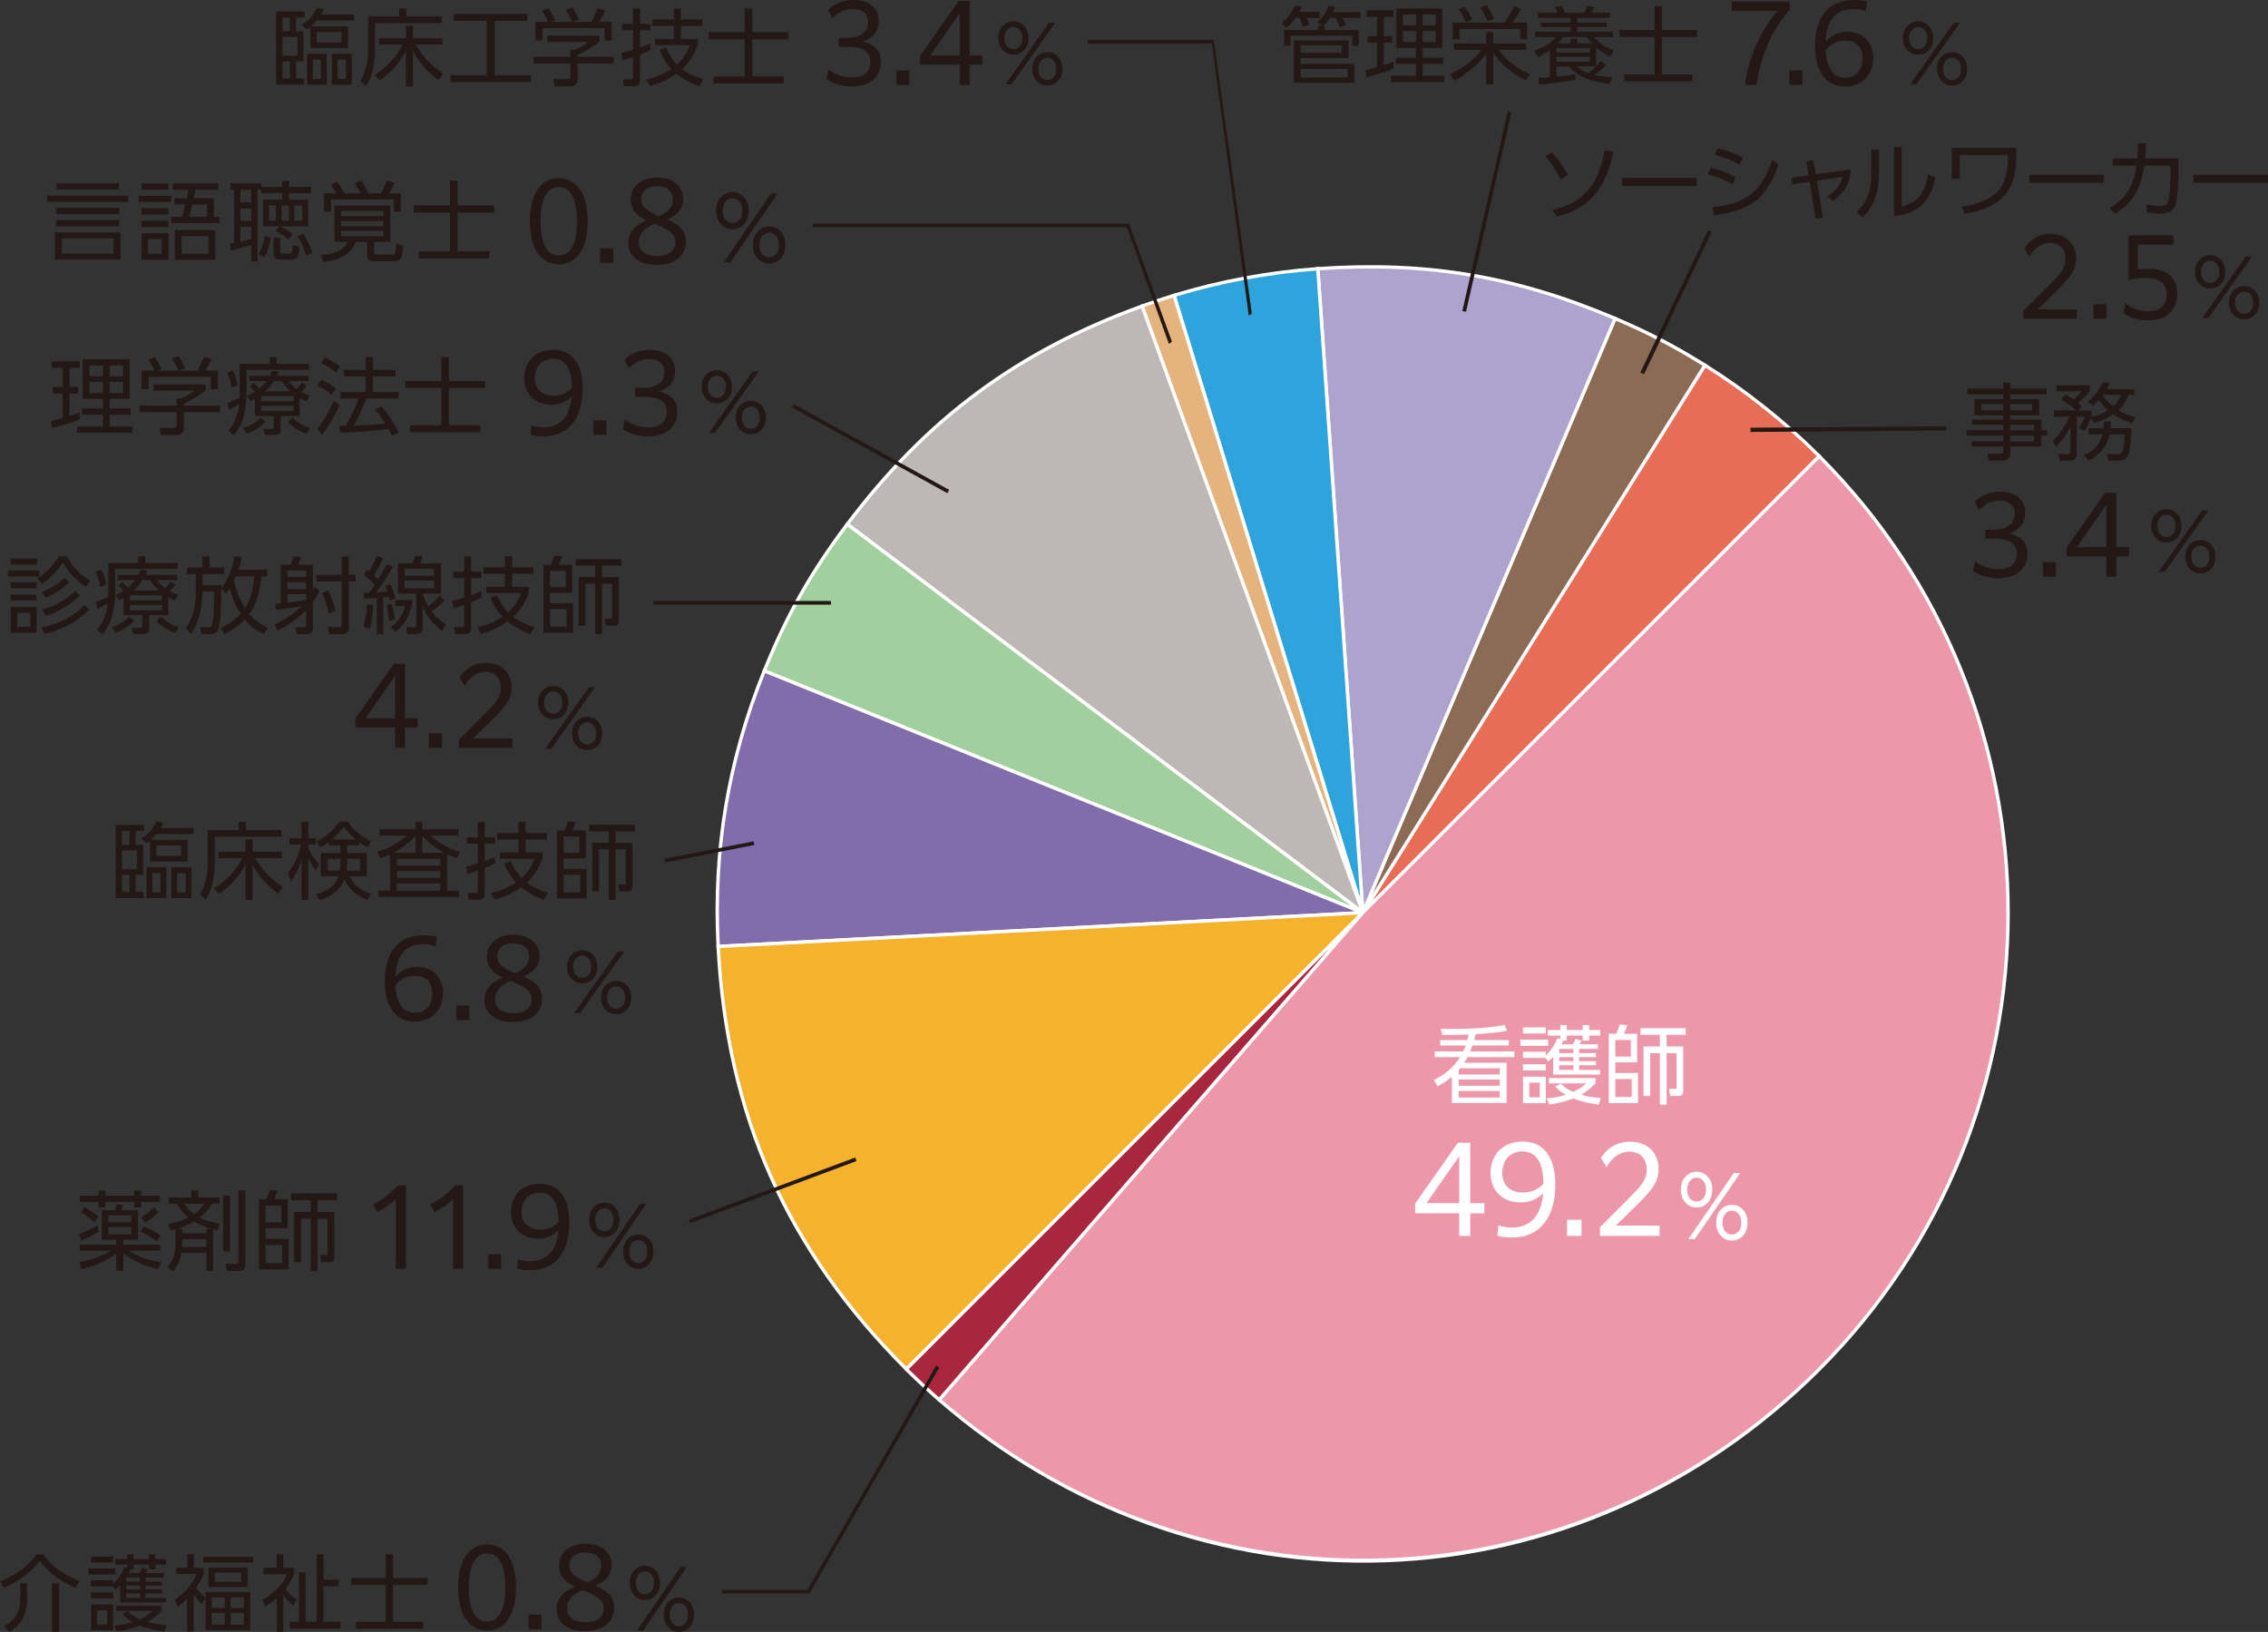 <?xml version="1.0" encoding="UTF-8"?>
<svg id="_レイヤー_2" data-name="レイヤー 2" xmlns="http://www.w3.org/2000/svg" viewBox="0 0 562.66 404.87">
  <rect x="0" y="0" width="562.66" height="404.87" fill="#333333" stroke="none"/>
  <defs>
    <style>
      .cls-1 {
        fill: #8c6b55;
      }

      .cls-2 {
        fill: #231815;
      }

      .cls-3 {
        fill: #816dab;
      }

      .cls-4 {
        fill: #ada3cd;
      }

      .cls-5 {
        fill: #a8273f;
      }

      .cls-6 {
        fill: #fff;
      }

      .cls-7 {
        fill: #2ea4dd;
      }

      .cls-8 {
        fill: #e86d56;
      }

      .cls-9 {
        fill: #bdb7b5;
      }

      .cls-10 {
        fill: #a2cf9e;
      }

      .cls-11 {
        fill: #ed98aa;
      }

      .cls-12 {
        fill: #f5b32d;
      }

      .cls-13 {
        fill: #e5b37d;
      }
    </style>
  </defs>
  <g id="_レイヤー_1-2" data-name="レイヤー 1">
    <g>
      <g>
        <path class="cls-8" d="M338.1,226.44l84.87-135.82c10.13,6.33,19.93,14.13,28.38,22.57l-113.25,113.25Z"/>
        <path class="cls-6" d="M335.8,229.33l87.04-139.29.35.22c10.15,6.34,19.99,14.17,28.45,22.63l.3.3-116.14,116.14ZM423.1,91.19l-82.7,132.35,110.36-110.36c-8.25-8.21-17.8-15.8-27.65-22Z"/>
      </g>
      <g>
        <path class="cls-1" d="M338.1,226.44l62.58-147.42c8.22,3.49,14.72,6.87,22.29,11.6l-84.87,135.82Z"/>
        <path class="cls-6" d="M337.71,226.27l62.74-147.81.38.16c8.26,3.51,14.74,6.88,22.35,11.63l.36.22-.22.35-84.87,135.82-.74-.38ZM400.9,79.56l-60.34,142.15,81.83-130.96c-7.3-4.54-13.58-7.81-21.49-11.19Z"/>
      </g>
      <g>
        <path class="cls-4" d="M338.1,226.44l-11.17-159.77c26.91-1.88,48.92,1.8,73.75,12.34l-62.58,147.42Z"/>
        <path class="cls-6" d="M337.8,228.2l-11.32-161.92.42-.03c26.96-1.88,49.07,1.82,73.94,12.37l.38.16-63.42,149.41ZM327.37,67.06l11.02,157.61,61.74-145.44c-24.46-10.33-46.27-13.97-72.76-12.18Z"/>
      </g>
      <g>
        <path class="cls-7" d="M338.1,226.44l-46.82-153.16c11.42-3.49,23.74-5.77,35.65-6.61l11.17,159.77Z"/>
        <path class="cls-6" d="M338.77,230.07l-48.02-157.07.4-.12c11.44-3.5,23.8-5.79,35.75-6.63l.42-.03.03.42,11.43,163.43ZM291.8,73.56l45.63,149.25-10.89-155.69c-11.61.85-23.61,3.07-34.74,6.44Z"/>
      </g>
      <g>
        <path class="cls-13" d="M338.1,226.44l-54.78-150.5c2.74-1,5.16-1.81,7.95-2.66l46.82,153.16Z"/>
        <path class="cls-6" d="M337.71,226.58l-54.92-150.89.39-.14c2.72-.99,5.18-1.81,7.97-2.67l.4-.12.12.4,46.83,153.16-.79.27ZM283.86,76.19l49.17,135.1-42.04-137.49c-2.48.76-4.71,1.51-7.14,2.39Z"/>
      </g>
      <g>
        <path class="cls-9" d="M338.1,226.44l-127.91-96.38c19.8-26.28,42.21-42.86,73.13-54.11l54.78,150.5Z"/>
        <path class="cls-6" d="M209.61,130.13l.25-.33c19.8-26.27,42.41-43,73.32-54.25l.39-.14.14.39,55.26,151.82-1.13-.85-128.24-96.64ZM283.07,76.48c-30.42,11.14-52.74,27.66-72.29,53.49l126.45,95.28-54.15-148.78Z"/>
      </g>
      <g>
        <path class="cls-10" d="M338.1,226.44l-148.49-60c5.6-13.86,11.59-24.45,20.59-36.39l127.91,96.38Z"/>
        <path class="cls-6" d="M189.06,166.67l.16-.39c5.63-13.92,11.61-24.49,20.64-36.48l.25-.33,130.78,98.55-151.82-61.34ZM210.27,130.64c-8.76,11.68-14.63,22.04-20.12,35.57l145.16,58.65-125.04-94.22Z"/>
      </g>
      <g>
        <path class="cls-3" d="M338.1,226.44l-159.94,8.38c-1.25-23.94,2.46-46.15,11.44-68.38l148.49,60Z"/>
        <path class="cls-6" d="M177.77,235.26l-.02-.42c-1.25-23.92,2.5-46.35,11.47-68.56l.16-.39.39.16,150.24,60.7-162.24,8.5ZM189.84,166.98c-8.76,21.84-12.45,43.89-11.28,67.39l157.63-8.26-146.36-59.13Z"/>
      </g>
      <g>
        <path class="cls-12" d="M338.1,226.44l-113.25,113.25c-29.65-29.65-44.49-63-46.69-104.86l159.94-8.38Z"/>
        <path class="cls-6" d="M224.85,340.27l-.3-.3c-29.74-29.74-44.61-63.14-46.81-105.14l-.02-.42.42-.02,161.02-8.44-114.31,114.31ZM178.6,235.21c2.26,41.44,16.97,74.47,46.25,103.88l112.18-112.18-158.43,8.3Z"/>
      </g>
      <g>
        <path class="cls-5" d="M338.1,226.44l-105.07,120.87c-2.2-1.91-6.11-5.56-8.18-7.62l113.25-113.25Z"/>
        <path class="cls-6" d="M224.56,339.98l-.3-.3,113.54-113.54.61.57-105.35,121.19-.32-.27c-2.21-1.92-6.12-5.56-8.2-7.64ZM329.93,235.2l-104.49,104.49c2.02,2,5.41,5.16,7.54,7.03l96.94-111.52Z"/>
      </g>
      <g>
        <path class="cls-11" d="M338.1,226.44l113.25-113.25c62.54,62.54,62.54,163.95,0,226.49-60.42,60.42-153.83,63.68-218.32,7.62l105.07-120.87Z"/>
        <path class="cls-6" d="M232.44,347.35l.27-.31,105.09-120.89,113.54-113.54.3.3c62.61,62.61,62.61,164.48,0,227.08-29.3,29.3-67.62,46.2-107.91,47.61-40.29,1.41-79.71-12.79-110.97-39.97l-.32-.28ZM338.4,226.72l-104.79,120.54c64.08,55.43,157.49,52.07,217.43-7.88,62.18-62.18,62.28-163.3.29-225.61l-112.94,112.94Z"/>
      </g>
    </g>
    <g>
      <path class="cls-2" d="M19.8,310.3v-1.53h9.02v-1.18h-3.57v-7.34h3.21c.15-.32.39-1.05.52-1.51l1.55.24c-.13.43-.26.84-.39,1.27h4.11v7.34h-3.64v1.18h9.09v1.53h-7.71c2.48,1.68,5.04,2.39,7.95,2.84l-.69,1.72c-3.1-.71-6.16-1.89-8.63-3.94v4.35h-1.79v-4.28c-2.3,1.89-5.68,3.14-8.55,3.9l-.69-1.74c2.71-.47,5.53-1.36,7.86-2.84h-7.64ZM19.6,306.15c1.57-.56,3.1-1.27,4.54-2.09l.41,1.49c-1.53.95-2.76,1.55-4.41,2.24l-.54-1.64ZM26.17,295.38v1.25h7.1v-1.25h1.72v1.25h4.69v1.55h-4.69v1.33h-1.72v-1.33h-7.1v1.33h-1.7v-1.33h-4.67v-1.55h4.67v-1.25h1.7ZM24.47,301.8l-1.01,1.44c-.88-.88-2.24-1.83-3.34-2.43l.86-1.29c1.31.71,2.33,1.31,3.49,2.28ZM26.86,301.52v1.7h5.75v-1.7h-5.75ZM26.86,304.43v1.81h5.75v-1.81h-5.75ZM39.84,306.54l-1.01,1.42c-1.25-1.06-2.52-1.77-4-2.45l.84-1.27c1.33.56,3.01,1.46,4.18,2.3ZM35.99,303.31l-1.01-1.25c1.33-.8,2.15-1.44,3.23-2.54l1.12,1.21c-.9.95-2.22,1.87-3.34,2.58Z"/>
      <path class="cls-2" d="M42.85,315.47l-1.29-1.23c.69-.75,1.18-1.49,1.49-2.48.34-1.12.5-2.41.5-3.57v-3.23c-.41.11-.8.22-1.21.3l-.6-1.61c1.83-.32,3.36-.77,5.02-1.61-1.21-.97-2.15-2.05-2.91-3.4h-1.98v-1.55h5.58v-1.74h1.72v1.74h5.34v1.55h-1.92c-.78,1.42-1.77,2.45-3.06,3.42,1.55.84,3.36,1.25,5.08,1.51l-.58,1.66c-.39-.09-.77-.17-1.16-.26v10.36h-1.66v-4.5h-6.22c-.32,1.81-.86,3.27-2.13,4.65ZM51.2,305.98v-1.12h1.29c-1.57-.43-2.97-1.01-4.35-1.85-1.36.8-2.71,1.42-4.2,1.85h1.25v1.12h6.01ZM45.19,308.22c0,.39-.02.77-.04,1.16h6.05v-1.96h-6.01v.8ZM50.77,298.63h-5.17c.75.99,1.55,1.81,2.56,2.56,1.1-.75,1.83-1.49,2.6-2.56ZM57.06,296.59v13.87h-1.72v-13.87h1.72ZM60.89,295.34v18.37c0,1.05-.52,1.61-1.59,1.61h-3.04l-.3-1.79,2.78.02c.37,0,.41-.19.41-.5v-17.72h1.74Z"/>
      <path class="cls-2" d="M66.11,297.52c.34-.77.6-1.53.84-2.33l1.94.17c-.24.71-.56,1.49-.86,2.15h3.34v7.19h-5.49v2.67h5.71v7.56h-7.36v-17.42h1.89ZM65.88,299.09v4.18h3.9v-4.18h-3.9ZM65.88,308.9v4.48h4.11v-4.48h-4.11ZM78.77,300.7h4.18v11.04c0,.9-.22,1.4-1.21,1.4h-2.04l-.32-1.79,1.59.02c.28,0,.3-.15.3-.39v-8.61h-2.5v12.94h-1.68v-12.94h-2.43v10.76h-1.68v-12.44h4.11v-2.93h-4.87v-1.68h11.35v1.68h-4.8v2.93Z"/>
    </g>
    <g>
      <path class="cls-2" d="M0,392.33c3.47-1.28,6.94-3.66,9.09-6.74h1.61c2.44,3.51,6.12,5.54,9.05,6.65l-.97,1.75c-3.16-1.34-6.65-3.68-8.94-6.75-1.73,2.44-4.77,4.89-8.88,6.69l-.95-1.61ZM6.71,396.73c0,1.3,0,5.68-4.4,8.14l-1.28-1.38c1.51-.91,4.01-2.38,4.01-6.86v-3.82h1.67v3.92ZM14.67,404.83h-1.76v-12.02h1.76v12.02Z"/>
      <path class="cls-2" d="M28.65,389.13v1.49h-6.69v-1.49h6.69ZM31.59,388.99v-.83h-3.02v-1.36h3.02v-1.2h1.55v1.2h3.84v-1.2h1.57v1.2h2.64v1.36h-2.64v1.2h-1.57v-1.2h-3.84v1.2h-.85c-.12.31-.19.52-.39.89h2.7c.35-.62.44-.78.68-1.32l1.42.46c-.16.31-.31.56-.52.87h4.48v1.12h-4.56v1.01h4.07v.97h-4.07v.97h4.07v.99h-4.07v1.12h5.08v1.12h-11.34v-4.28c-.45.52-.78.78-1.18,1.14l-.64-.87h-5.45v-1.49h5.49v.84c1.53-1.34,2.25-2.77,2.85-4.11l.66.21ZM28.07,386.18v1.47h-5.49v-1.47h5.49ZM28.07,395.06v1.49h-5.49v-1.49h5.49ZM28.07,398.06v6.38h-5.47v-6.38h5.47ZM26.63,399.5h-2.54v3.53h2.54v-3.53ZM40.86,404.79c-2.04-.25-4.3-.7-6.16-1.49-1.49.56-2.93,1.07-5.76,1.45l-.64-1.49c2.01-.14,3.1-.39,4.59-.85-1.24-.72-1.8-1.22-2.52-2l1.32-.7c.78.83,1.45,1.32,3,2,1.49-.68,2.21-1.22,3.14-2.04h-8.99v-1.28h11.24v1.24c-1.32,1.38-2.23,2.02-3.47,2.77,1.18.33,2.27.6,4.73.78l-.47,1.61ZM34.73,391.36h-3.41v1.01h3.41v-1.01ZM34.73,393.35h-3.41v.97h3.41v-.97ZM34.73,395.31h-3.41v1.12h3.41v-1.12Z"/>
      <path class="cls-2" d="M49.99,397.97c-.78-.89-.97-1.13-1.92-2.44v9.25h-1.63v-8.2c-1.03,1.07-1.61,1.51-2.35,2.03l-.7-1.7c1.82-1.26,4.03-3.28,5.46-6.43h-5.15v-1.51h2.75v-3.37h1.63v3.37h2.46v1.51c-.39,1.04-.81,1.8-1.9,3.43,1.14,1.49,2.09,2.29,2.34,2.5v-1.44h11.13v9.44h-11.13v-7.95l-.97,1.51ZM62.84,387.64h-12.46v-1.42h12.46v1.42ZM61.43,393.74h-9.75v-4.85h9.75v4.85ZM55.75,396.3h-3.22v2.64h3.22v-2.64ZM55.75,400.18h-3.22v2.89h3.22v-2.89ZM59.86,390.14h-6.59v2.29h6.59v-2.29ZM60.52,396.3h-3.28v2.64h3.28v-2.64ZM60.52,400.18h-3.28v2.89h3.28v-2.89Z"/>
      <path class="cls-2" d="M72.69,398.32c-.47-.41-1.49-1.24-2.39-2.56v9.05h-1.63v-8.32c-1.18,1.05-2.11,1.63-2.83,2.09l-.81-1.63c3.49-1.88,5.39-4.44,6.16-6.38h-5.83v-1.61h3.29v-3.35h1.65v3.35h2.68v1.61c-.25.6-.76,1.9-2.17,3.66.19.27,1.2,1.63,2.79,2.61l-.91,1.51ZM80.27,385.6v6.3h3.74v1.65h-3.74v8.8h4.23v1.71h-12.58v-1.71h2.23v-12.27h1.67v12.27h2.75v-16.75h1.7Z"/>
      <path class="cls-2" d="M97.52,385.62v5.87h8.61v1.71h-8.61v9.17h7.48v1.71h-16.71v-1.71h7.41v-9.17h-8.57v-1.71h8.57v-5.87h1.82Z"/>
    </g>
    <path class="cls-2" d="M159.99,388.44c1.97,0,3.75,1.56,3.75,4.27s-1.76,4.27-3.75,4.27-3.77-1.6-3.77-4.27,1.78-4.27,3.77-4.27ZM159.99,395.55c.92,0,2.25-.66,2.25-2.85s-1.32-2.85-2.25-2.85c-1.42,0-2.26,1.26-2.26,2.85,0,2.17,1.32,2.85,2.26,2.85ZM168.85,388.76h1.54l-10.86,15.79h-1.52l10.84-15.79ZM168.41,396.33c1.96,0,3.75,1.56,3.75,4.27s-1.74,4.27-3.75,4.27-3.75-1.6-3.75-4.27c0-2.9,1.98-4.27,3.75-4.27ZM168.41,403.45c.92,0,2.24-.66,2.24-2.85s-1.3-2.85-2.24-2.85-2.25.7-2.25,2.85,1.3,2.85,2.25,2.85Z"/>
    <path class="cls-2" d="M149.93,298.36c1.97,0,3.75,1.56,3.75,4.27s-1.76,4.27-3.75,4.27-3.77-1.6-3.77-4.27,1.78-4.27,3.77-4.27ZM149.93,305.47c.92,0,2.25-.66,2.25-2.85s-1.32-2.85-2.25-2.85c-1.42,0-2.26,1.26-2.26,2.85,0,2.17,1.32,2.85,2.26,2.85ZM158.79,298.68h1.54l-10.86,15.79h-1.52l10.84-15.79ZM158.35,306.26c1.96,0,3.75,1.56,3.75,4.27s-1.74,4.27-3.75,4.27-3.75-1.6-3.75-4.27c0-2.9,1.98-4.27,3.75-4.27ZM158.35,313.37c.92,0,2.24-.66,2.24-2.85s-1.3-2.85-2.24-2.85-2.25.7-2.25,2.85,1.3,2.85,2.25,2.85Z"/>
    <g>
      <path class="cls-2" d="M35.76,204.65v1.52h-2.11v3.44h1.87v7.44h-1.87v4.23h2v1.54h-6.95v-18.18h7.06ZM30.29,206.17v3.44h1.85v-3.44h-1.85ZM30.29,210.98v4.67h3.68v-4.67h-3.68ZM30.29,217.05v4.23h1.85v-4.23h-1.85ZM37.44,208.36h9.11v5.38h-9.32v-5.19c-.28.23-.56.46-.86.69l-1.33-1.23c1.92-1.23,2.76-2.25,3.81-4.21l1.72.31c-.22.52-.41.85-.69,1.33h8.16v1.48h-9.24c-.45.54-.82.94-1.36,1.44ZM41.29,215.19v7.63h-4.93v-7.63h4.93ZM37.83,216.61v4.79h1.98v-4.79h-1.98ZM38.8,209.75v2.61h6.14v-2.61h-6.14ZM47.5,215.19v7.63h-4.97v-7.63h4.97ZM43.96,216.61v4.79h2.09v-4.79h-2.09Z"/>
      <path class="cls-2" d="M59.22,205.94v-2.02h1.79v2.02h8.85v1.63h-16.58v6.9c0,1.56-.3,3.65-.67,5.17-.34,1.38-.86,2.44-1.66,3.61l-1.33-1.42c1.36-2.02,1.92-4.98,1.92-7.36v-8.53h7.69ZM70.15,220.11l-1.14,1.58c-2.56-1.85-5.08-4.46-6.35-7.34v8.9h-1.74v-8.82c-1.53,3.02-3.77,5.42-6.55,7.4l-1.25-1.44c2.99-1.79,5.4-4.5,7.04-7.5h-5.96v-1.58h6.72v-3.06h1.74v3.06h7.28v1.58h-6.63c1.77,3.02,3.92,5.25,6.85,7.21Z"/>
      <path class="cls-2" d="M79.23,214.44l-.88,1.56c-.8-1.08-1.33-1.92-1.85-3.17v10.42h-1.7v-10c-.54,1.94-1.4,3.81-2.63,5.44l-.75-2.06c1.74-2.19,2.58-4.42,3.25-7.09h-2.88v-1.58h3.01v-4.04h1.7v4.04h1.87v1.58h-1.87v.79c.62,1.52,1.57,2.92,2.73,4.11ZM79.29,223.34l-.88-1.52c2.43-.62,4.82-1.92,5.55-4.42h-4.37v-5.77h4.84v-1.92h-2.88v-.75c-.73.52-1.31.88-2.11,1.27l-.88-1.5c2.54-1.27,4.03-2.61,5.66-4.86h2.11c1.42,2.29,3.38,3.65,5.79,4.84l-.95,1.5c-.69-.4-1.38-.81-2.02-1.27v.77h-3.01v1.92h4.84v5.77h-4.22c1.08,2.33,2.82,3.54,5.3,4.31l-.86,1.56c-2.54-.85-4.71-2.69-5.75-5.11-1.12,2.75-3.32,4.31-6.16,5.17ZM84.44,213.59v-.52h-3.14v2.9h3.01c.11-.79.13-1.58.13-2.38ZM85.28,205.15c-.88,1.1-1.83,2.19-2.88,3.13h5.88c-1.14-.92-2.09-2-2.99-3.13ZM89.33,215.97v-2.9h-3.19v.48c0,.79,0,1.6-.13,2.42h3.32Z"/>
      <path class="cls-2" d="M110.95,220.99h2.97v1.54h-20.02v-1.54h2.86v-9c-.84.4-1.51.67-2.39.96l-.82-1.65c2.86-.77,5.25-2.1,7.45-4.02h-6.85v-1.54h8.96v-1.81h1.66v1.81h8.94v1.54h-6.87c2.15,1.98,4.52,3.27,7.36,4.13l-.9,1.58c-.84-.31-1.55-.6-2.35-1.02v9.03ZM103.11,207.38c-1.55,1.71-3.45,3.08-5.49,4.17h5.49v-4.17ZM98.48,213.05v1.69h10.74v-1.69h-10.74ZM98.48,216.13v1.67h10.74v-1.67h-10.74ZM98.48,219.18v1.81h10.74v-1.81h-10.74ZM104.77,207.36v4.19h5.38c-2.13-1.19-3.75-2.35-5.38-4.19Z"/>
      <path class="cls-2" d="M122.78,212.61l.13,1.56c-.86.44-1.74.83-2.65,1.21v6.25c0,1.17-.52,1.6-1.68,1.6h-2.3l-.26-1.71h1.81c.45,0,.71-.1.71-.58v-4.94c-.86.31-1.74.56-2.63.81l-.28-1.81c.99-.21,1.96-.5,2.91-.81v-4.86h-2.73v-1.58h2.73v-3.81h1.72v3.81h2.56v1.58h-2.56v4.29c.84-.31,1.7-.63,2.52-1.02ZM122.73,223.18l-.97-1.58c2.28-.58,4.33-1.35,6.26-2.67-1.33-1.4-2.2-2.94-2.97-4.67l1.64-.63c.71,1.52,1.53,2.98,2.71,4.23,1.55-1.38,2.5-2.94,3.23-4.81h-8.61v-1.56h4.61v-3.23h-5.3v-1.6h5.3v-2.73h1.77v2.73h5.3v1.6h-5.3v3.23h4.18v1.46c-.84,2.36-2.02,4.31-3.92,6.04,1.62,1.21,3.4,1.92,5.32,2.5l-1.03,1.77c-2.09-.81-3.94-1.73-5.66-3.15-2.04,1.48-4.09,2.38-6.54,3.06Z"/>
      <path class="cls-2" d="M140.06,206.02c.34-.75.6-1.48.84-2.25l1.94.17c-.24.69-.56,1.44-.86,2.08h3.34v6.96h-5.49v2.58h5.71v7.32h-7.36v-16.86h1.89ZM139.83,207.54v4.04h3.9v-4.04h-3.9ZM139.83,217.05v4.34h4.11v-4.34h-4.11ZM152.72,209.11h4.18v10.69c0,.88-.22,1.35-1.21,1.35h-2.04l-.32-1.73,1.59.02c.28,0,.3-.15.3-.38v-8.34h-2.5v12.53h-1.68v-12.53h-2.43v10.42h-1.68v-12.05h4.11v-2.83h-4.87v-1.63h11.35v1.63h-4.8v2.83Z"/>
    </g>
    <path class="cls-2" d="M144.44,235.72c1.97,0,3.75,1.51,3.75,4.13s-1.76,4.13-3.75,4.13-3.77-1.55-3.77-4.13,1.78-4.13,3.77-4.13ZM144.44,242.6c.92,0,2.25-.64,2.25-2.75s-1.32-2.75-2.25-2.75c-1.42,0-2.26,1.22-2.26,2.75,0,2.1,1.32,2.75,2.26,2.75ZM153.3,236.03h1.54l-10.86,15.29h-1.52l10.84-15.29ZM152.86,243.36c1.96,0,3.75,1.51,3.75,4.13s-1.74,4.13-3.75,4.13-3.75-1.55-3.75-4.13c0-2.81,1.98-4.13,3.75-4.13ZM152.86,250.25c.92,0,2.24-.64,2.24-2.75s-1.3-2.75-2.24-2.75-2.25.68-2.25,2.75,1.3,2.75,2.25,2.75Z"/>
    <path class="cls-2" d="M137.24,170.18c1.97,0,3.75,1.51,3.75,4.13s-1.76,4.13-3.75,4.13-3.77-1.55-3.77-4.13,1.78-4.13,3.77-4.13ZM137.24,177.07c.92,0,2.25-.64,2.25-2.75s-1.32-2.75-2.25-2.75c-1.42,0-2.26,1.22-2.26,2.75,0,2.1,1.32,2.75,2.26,2.75ZM146.1,170.49h1.54l-10.86,15.29h-1.52l10.84-15.29ZM145.66,177.82c1.96,0,3.75,1.51,3.75,4.13s-1.74,4.13-3.75,4.13-3.75-1.55-3.75-4.13c0-2.81,1.98-4.13,3.75-4.13ZM145.66,184.71c.92,0,2.24-.64,2.24-2.75s-1.3-2.75-2.24-2.75-2.25.68-2.25,2.75,1.3,2.75,2.25,2.75Z"/>
    <polygon class="cls-2" points="200.8 395.34 179.17 395.34 179.17 394.42 200.32 394.42 232.24 338.77 233 339.3 200.8 395.34"/>
    <polygon class="cls-2" points="301.13 9.91 269.84 9.91 269.84 10.83 300.65 10.83 309.81 78.32 310.56 77.79 301.13 9.91"/>
    <polygon class="cls-2" points="280.07 55.47 201.58 55.47 201.58 56.39 279.58 56.39 289.99 85.31 290.75 84.77 280.07 55.47"/>
    <rect class="cls-2" x="164.67" y="210.9" width="22.59" height=".93" transform="translate(-37.3 37.71) rotate(-11.07)"/>
    <g>
      <path class="cls-2" d="M9.73,141.52v1.5H2v-1.5h7.73ZM9.19,138.56v1.52H2.65v-1.52h6.54ZM9.08,144.44v1.5H2.65v-1.5h6.44ZM9.08,147.55v1.46H2.65v-1.46h6.44ZM9.08,150.59v6.4H2.67v-6.4h6.42ZM4.28,152.03v3.52h3.23v-3.52h-3.23ZM16.57,138c1.49,2.63,3.23,4.48,5.83,6.11l-1.08,1.52c-2.46-1.54-4.29-3.69-5.73-6.13-1.03,1.9-3.36,4.17-5.19,5.4l-1.14-1.42c2.22-1.31,4.05-3.31,5.36-5.48h1.94ZM22.15,151.26c-3.1,3.08-6.74,4.94-11.04,5.98l-.93-1.56c4.03-.73,8.03-2.56,10.74-5.59l1.23,1.17ZM17.24,144.44c-1.83,1.65-3.57,2.83-5.86,3.86l-.99-1.4c2.3-.96,3.79-1.85,5.58-3.54l1.27,1.08ZM19.91,147.71c-2.37,2.29-5.3,4.02-8.44,5.11l-1.03-1.56c3.1-.85,5.94-2.4,8.22-4.63l1.25,1.08Z"/>
      <path class="cls-2" d="M26.86,146.75v-7.07h7.43v-1.69h1.77v1.69h8.01v1.46h-15.5v5.67c0,2.1-.28,4.38-.88,6.42-.47,1.6-1.21,2.86-2.3,4.13l-1.31-1.13c1.74-2.04,2.3-3.96,2.63-6.54-.82.52-1.66.96-2.54,1.4l-.37-1.71c1.16-.44,1.94-.77,3.06-1.31,0-.44.02-.88.02-1.31ZM26.4,144.96l-1.51.69c-.24-1.29-.6-2.56-1.12-3.77l1.33-.63c.58,1.1,1.05,2.5,1.29,3.71ZM28.69,156.99l-.95-1.4c1.85-.6,2.91-1.23,4.31-2.54l1.25,1c-1.42,1.35-2.73,2.25-4.61,2.94ZM41.78,152.61h-4.74v3.36c0,1.08-.58,1.33-1.59,1.33h-2.33l-.37-1.5h2.04c.43,0,.5-.08.5-.5v-2.69h-4.63v-4.34c-.34.21-.71.42-1.08.62l-.95-1.25c.73-.33,1.36-.65,2.04-1.1-.58-.58-.69-.73-1.38-1.25l1.01-.88c.52.4,1.01.88,1.46,1.35.69-.54,1.27-1.17,1.81-1.83h-4.35v-1.31h5.17c.19-.42.34-.77.5-1.21l1.7.17c-.13.35-.28.71-.45,1.04h7.84v1.31h-5.02c.62.77,1.18,1.38,2,1.98.5-.5.95-1.02,1.38-1.58l1.21.71c-.41.52-.99,1.15-1.46,1.6.75.42,1.33.65,2.15.94l-.82,1.4c-.58-.27-1.1-.54-1.66-.85v4.48ZM32.24,147.69v1.25h7.97v-1.25h-7.97ZM32.24,150.09v1.31h7.97v-1.31h-7.97ZM37.21,143.94h-1.83c-.65.96-1.38,1.77-2.26,2.54h6.35c-.93-.81-1.55-1.54-2.26-2.54ZM38.78,154.07l1.14-1.1c1.53,1.42,2.46,1.94,4.46,2.63l-.95,1.42c-1.66-.56-3.49-1.67-4.65-2.94Z"/>
      <path class="cls-2" d="M66.27,141.36v1.65h-1.44c-.24,2.73-.8,5.46-2.07,7.92-.26.48-.58.98-.9,1.42,1.31,1.52,2.73,2.5,4.56,3.38l-1.01,1.58c-1.89-.88-3.36-2-4.67-3.61-1.49,1.56-3.1,2.65-5,3.67l-1.03-1.54c1.89-.92,3.55-1.98,5-3.52-1.23-1.83-2.2-4.21-2.73-6.34-.34.56-.54.81-.97,1.31l-1.12-1.15c-.04,2.21.04,8.65-.9,10.34-.45.77-1.21.83-2.02.83h-1.98l-.37-1.69,1.98.02c.39,0,.8-.08.97-.46.52-1.06.58-6.5.58-7.98v-.44h-2.89c-.11,3.71-.65,7.48-2.95,10.57l-1.18-1.6c2.02-2.67,2.46-6.11,2.46-9.34v-3.96h-2.17v-1.63h3.77v-2.77h1.79v2.77h3.64v1.63h-5.34v2.73h4.65c0,.27-.02.54-.02.81.39-.46.78-1.06,1.06-1.58,1.12-2.08,1.87-4.06,2.2-6.4l1.79.23c-.19,1.13-.43,2.06-.8,3.15h7.15ZM58.05,143.96c.5,2.38,1.42,4.92,2.76,6.96,1.49-2.4,2.02-5.17,2.28-7.92h-4.61c-.13.31-.28.65-.43.96Z"/>
      <path class="cls-2" d="M68.5,151.38l-.26-1.48c.47-.06.95-.1,1.4-.15v-9.63h2.46c.3-.65.58-1.42.71-2.11l1.81.17c-.19.65-.43,1.31-.71,1.94h3.72v6.38c.13-.29.26-.58.37-.88l1.27,1.08c-.5.98-.99,1.81-1.64,2.69v6.34c0,1.23-.39,1.58-1.66,1.58h-2.35l-.34-1.69,2.07.02c.41,0,.6-.1.6-.54v-3.73c-2.13,2.17-4.26,3.67-7,5.04l-.86-1.48c2.56-1.19,4.76-2.61,6.74-4.59-2.09.46-4.22.73-6.33,1.02ZM71.3,141.54v1.63h4.65v-1.63h-4.65ZM71.3,144.44v1.71h4.65v-1.71h-4.65ZM75.95,147.4h-4.65v2.15c1.55-.23,3.1-.44,4.65-.75v-1.4ZM86.54,138.02v4.59h1.7v1.65h-1.7v11.26c0,1.44-.6,1.81-2,1.81h-2.86l-.32-1.79,2.73.12c.52.02.67-.21.67-.69v-10.71h-6.29v-1.65h6.29v-4.59h1.79ZM83.27,151.55l-1.72.65c-.3-1.69-.88-3.56-1.66-5.09l1.53-.62c.75,1.54,1.44,3.4,1.85,5.06Z"/>
      <path class="cls-2" d="M91.68,156.05l-1.55-.62c.65-1.58.82-3.79.9-5.5l1.55.19c-.07,1.96-.28,4.09-.9,5.94ZM95.99,139.98l1.51.56c-1.14,2.15-2.67,4.48-4.16,6.4.93-.04,1.85-.1,2.78-.17-.15-.46-.3-.9-.5-1.33l1.27-.48c.52,1.06.99,2.42,1.23,3.56l-1.42.48c-.07-.31-.13-.63-.22-.94l-1.4.12v9.15h-1.62v-9c-1.05.08-2.09.15-3.12.19l-.11-1.48h.54c.28,0,.54,0,.82-.02.47-.62.93-1.27,1.36-1.94-.69-.77-1.89-1.88-2.73-2.5l.84-1.29c.19.15.37.29.54.44.65-.94,1.46-2.73,1.92-3.81l1.55.56c-.54,1.17-1.59,3.21-2.3,4.25.37.33.71.67,1.03,1.02.75-1.25,1.49-2.5,2.2-3.77ZM97.92,153.72l-1.44.31c-.09-1.31-.32-2.63-.62-3.94l1.38-.23c.32,1.38.58,2.44.69,3.86ZM98.12,156.74l-1.18-1.21c1.96-1.38,2.95-2.92,3.55-5.17h-2.37v-1.54h4.28c-.43,3.02-1.68,6.02-4.28,7.92ZM109.05,147.82l1.27,1.1c-.93.96-2.13,2.02-3.25,2.77,1.1,1.38,2.11,2.31,3.6,3.25l-.99,1.58c-2.35-1.83-3.64-3.36-4.8-6.07v5.21c0,1.06-.41,1.67-1.55,1.67h-2.24l-.32-1.71,1.83.04c.62,0,.67-.23.67-.56v-7.84h-4.54v-7.46h3.6c.26-.63.47-1.25.67-1.9l1.85.08c-.19.6-.43,1.21-.67,1.81h5.21v7.46h-4.5v.33c.39,1.06.75,1.9,1.36,2.86,1.31-1.06,1.68-1.4,2.82-2.65ZM100.38,141.13v1.71h7.32v-1.71h-7.32ZM100.38,144.07v1.88h7.32v-1.88h-7.32Z"/>
      <path class="cls-2" d="M119.4,146.69l.13,1.56c-.86.44-1.74.83-2.65,1.21v6.25c0,1.17-.52,1.6-1.68,1.6h-2.3l-.26-1.71h1.81c.45,0,.71-.1.71-.58v-4.94c-.86.31-1.74.56-2.63.81l-.28-1.81c.99-.21,1.96-.5,2.91-.81v-4.86h-2.73v-1.58h2.73v-3.81h1.72v3.81h2.56v1.58h-2.56v4.29c.84-.31,1.7-.63,2.52-1.02ZM119.36,157.26l-.97-1.58c2.28-.58,4.33-1.35,6.26-2.67-1.33-1.4-2.2-2.94-2.97-4.67l1.64-.63c.71,1.52,1.53,2.98,2.71,4.23,1.55-1.38,2.5-2.94,3.23-4.81h-8.61v-1.56h4.61v-3.23h-5.3v-1.6h5.3v-2.73h1.77v2.73h5.3v1.6h-5.3v3.23h4.18v1.46c-.84,2.36-2.02,4.31-3.92,6.04,1.62,1.21,3.4,1.92,5.32,2.5l-1.03,1.77c-2.09-.81-3.94-1.73-5.66-3.15-2.04,1.48-4.09,2.38-6.54,3.06Z"/>
      <path class="cls-2" d="M136.69,140.11c.34-.75.6-1.48.84-2.25l1.94.17c-.24.69-.56,1.44-.86,2.08h3.34v6.96h-5.49v2.58h5.71v7.32h-7.36v-16.86h1.89ZM136.45,141.63v4.04h3.9v-4.04h-3.9ZM136.45,151.13v4.34h4.11v-4.34h-4.11ZM149.35,143.19h4.18v10.69c0,.88-.22,1.35-1.21,1.35h-2.04l-.32-1.73,1.59.02c.28,0,.3-.15.3-.38v-8.34h-2.5v12.53h-1.68v-12.53h-2.43v10.42h-1.68v-12.05h4.11v-2.83h-4.87v-1.63h11.35v1.63h-4.8v2.83Z"/>
    </g>
    <rect class="cls-2" x="162.08" y="149.09" width="44.07" height=".93"/>
    <rect class="cls-2" x="169.64" y="294.87" width="44.07" height=".93" transform="translate(-91.13 85.61) rotate(-20.46)"/>
    <rect class="cls-2" x="343.48" y="52.05" width="50.76" height=".93" transform="translate(235.82 400.53) rotate(-77.18)"/>
    <rect class="cls-2" x="396.27" y="74.5" width="39.07" height="1" transform="translate(169.34 418.18) rotate(-64.54)"/>
    <path class="cls-2" d="M177.84,91.83c1.97,0,3.75,1.51,3.75,4.13s-1.76,4.13-3.75,4.13-3.77-1.55-3.77-4.13,1.78-4.13,3.77-4.13ZM177.84,98.71c.92,0,2.25-.64,2.25-2.75s-1.32-2.75-2.25-2.75c-1.42,0-2.26,1.22-2.26,2.75,0,2.1,1.32,2.75,2.26,2.75ZM186.7,92.14h1.54l-10.86,15.29h-1.52l10.84-15.29ZM186.26,99.47c1.96,0,3.75,1.51,3.75,4.13s-1.74,4.13-3.75,4.13-3.75-1.55-3.75-4.13c0-2.81,1.98-4.13,3.75-4.13ZM186.26,106.36c.92,0,2.24-.64,2.24-2.75s-1.3-2.75-2.24-2.75-2.25.68-2.25,2.75,1.3,2.75,2.25,2.75Z"/>
    <g>
      <path class="cls-2" d="M19.78,102.32l.02,1.71c-2.09.9-4.69,1.58-6.91,2.17l-.28-1.71c.97-.23,1.96-.5,2.93-.75v-6.09h-2.43v-1.63h2.43v-4.77h-2.65v-1.6h6.89v1.6h-2.52v4.77h2.13v1.63h-2.13v5.57c.84-.27,1.68-.58,2.52-.9ZM32.2,89.16v9.8h-5v2.38h5.21v1.54h-5.21v2.94h5.6v1.56h-13.67v-1.56h6.39v-2.94h-5.17v-1.54h5.17v-2.38h-5.02v-9.8h11.69ZM22.17,90.66v2.69h3.36v-2.69h-3.36ZM22.17,94.75v2.73h3.36v-2.73h-3.36ZM27.21,90.66v2.69h3.34v-2.69h-3.34ZM27.21,94.75v2.73h3.34v-2.73h-3.34Z"/>
      <path class="cls-2" d="M51.07,96.79c-1.64,1.4-3.53,2.48-5.47,3.4v.44h8.96v1.6h-8.96v4.11c0,1.06-.69,1.6-1.77,1.6h-3.92l-.34-1.79,3.51.02c.67,0,.71-.17.71-.65v-3.29h-9.17v-1.6h9.17v-1.73h.93c1.21-.46,2.54-1.15,3.49-1.98h-10.12v-1.54h12.98v1.42ZM48.99,91.96c.56-.94,1.23-2.42,1.61-3.44l1.87.6c-.43.98-.95,1.92-1.53,2.83h3.12v4.61h-1.77v-3.06h-15.39v3.06h-1.77v-4.61h3.12c-.34-.98-.88-1.88-1.49-2.75l1.59-.6c.69.9,1.25,1.9,1.66,2.96l-1.08.4h10.03ZM45.93,91.37l-1.66.56c-.43-1.02-1.01-2.06-1.64-2.96l1.66-.65c.67.94,1.18,1.98,1.64,3.04Z"/>
      <path class="cls-2" d="M59.46,97.36v-7.07h7.43v-1.69h1.77v1.69h8.01v1.46h-15.5v5.67c0,2.1-.28,4.38-.88,6.42-.47,1.6-1.21,2.86-2.3,4.13l-1.31-1.13c1.74-2.04,2.3-3.96,2.63-6.54-.82.52-1.66.96-2.54,1.4l-.37-1.71c1.16-.44,1.94-.77,3.06-1.31,0-.44.02-.88.02-1.31ZM59.01,95.56l-1.51.69c-.24-1.29-.6-2.56-1.12-3.77l1.33-.63c.58,1.1,1.05,2.5,1.29,3.71ZM61.29,107.59l-.95-1.4c1.85-.6,2.91-1.23,4.31-2.54l1.25,1c-1.42,1.35-2.73,2.25-4.61,2.94ZM74.38,103.21h-4.74v3.36c0,1.08-.58,1.33-1.59,1.33h-2.33l-.37-1.5h2.04c.43,0,.5-.08.5-.5v-2.69h-4.63v-4.34c-.34.21-.71.42-1.08.62l-.95-1.25c.73-.33,1.36-.65,2.04-1.1-.58-.58-.69-.73-1.38-1.25l1.01-.88c.52.4,1.01.88,1.46,1.35.69-.54,1.27-1.17,1.81-1.83h-4.35v-1.31h5.17c.19-.42.34-.77.5-1.21l1.7.17c-.13.35-.28.71-.45,1.04h7.84v1.31h-5.02c.62.77,1.18,1.38,2,1.98.5-.5.95-1.02,1.38-1.58l1.21.71c-.41.52-.99,1.15-1.46,1.6.75.42,1.33.65,2.15.94l-.82,1.4c-.58-.27-1.1-.54-1.66-.85v4.48ZM64.84,98.29v1.25h7.97v-1.25h-7.97ZM64.84,100.69v1.31h7.97v-1.31h-7.97ZM69.82,94.54h-1.83c-.65.96-1.38,1.77-2.26,2.54h6.35c-.93-.81-1.55-1.54-2.26-2.54ZM71.39,104.67l1.14-1.1c1.53,1.42,2.46,1.94,4.46,2.63l-.95,1.42c-1.66-.56-3.49-1.67-4.65-2.94Z"/>
      <path class="cls-2" d="M79.88,107.9l-1.18-1.6c1.77-2.04,3.04-4.44,4.13-6.86l1.42,1.06c-1.01,2.29-2.78,5.5-4.37,7.4ZM83.37,96.42l-1.1,1.52c-1.12-1.02-2.13-1.6-3.53-2.21l.86-1.46c1.36.46,2.67,1.27,3.77,2.15ZM84.4,90.89l-1.12,1.54c-.93-.85-2.48-1.81-3.66-2.29l.97-1.42c1.36.54,2.65,1.27,3.81,2.17ZM93.05,101.59l1.49-.88c1.89,2.19,3.06,4.02,4.35,6.57l-1.64.85c-.26-.6-.56-1.19-.88-1.77-3.94.63-7.95.88-11.93.96l-.28-1.67h1.62c1.03-1.75,2.58-4.88,3.1-6.77h-4.43v-1.6h6.26v-3.92h-5.38v-1.6h5.38v-3.17h1.81v3.17h5.62v1.6h-5.62v3.92h6.37v1.6h-7.99c-.73,1.94-2.13,4.92-3.17,6.71,2.58-.1,5.27-.21,7.84-.56-.65-1.08-1.66-2.52-2.52-3.44Z"/>
      <path class="cls-2" d="M111.38,88.6v5.92h8.98v1.73h-8.98v9.25h7.79v1.73h-17.42v-1.73h7.73v-9.25h-8.93v-1.73h8.93v-5.92h1.89Z"/>
    </g>
    <path class="cls-2" d="M251.42,5.31c1.97,0,3.75,1.51,3.75,4.13s-1.76,4.13-3.75,4.13-3.77-1.55-3.77-4.13,1.78-4.13,3.77-4.13ZM251.42,12.19c.92,0,2.25-.64,2.25-2.75s-1.32-2.75-2.25-2.75c-1.42,0-2.26,1.22-2.26,2.75,0,2.1,1.32,2.75,2.26,2.75ZM260.28,5.62h1.54l-10.86,15.29h-1.52l10.84-15.29ZM259.84,12.95c1.96,0,3.75,1.51,3.75,4.13s-1.74,4.13-3.75,4.13-3.75-1.55-3.75-4.13c0-2.81,1.98-4.13,3.75-4.13ZM259.84,19.84c.92,0,2.24-.64,2.24-2.75s-1.3-2.75-2.24-2.75-2.25.68-2.25,2.75,1.3,2.75,2.25,2.75Z"/>
    <g>
      <path class="cls-2" d="M75.55,2.81v1.52h-2.11v3.44h1.87v7.44h-1.87v4.23h2v1.54h-6.95V2.81h7.06ZM70.08,4.33v3.44h1.85v-3.44h-1.85ZM70.08,9.15v4.67h3.68v-4.67h-3.68ZM70.08,15.21v4.23h1.85v-4.23h-1.85ZM77.23,6.52h9.11v5.38h-9.32v-5.19c-.28.23-.56.46-.86.69l-1.33-1.23c1.92-1.23,2.76-2.25,3.81-4.21l1.72.31c-.22.52-.41.85-.69,1.33h8.16v1.48h-9.24c-.45.54-.82.94-1.36,1.44ZM81.08,13.36v7.63h-4.93v-7.63h4.93ZM77.61,14.77v4.79h1.98v-4.79h-1.98ZM78.58,7.92v2.61h6.14v-2.61h-6.14ZM87.28,13.36v7.63h-4.97v-7.63h4.97ZM83.75,14.77v4.79h2.09v-4.79h-2.09Z"/>
      <path class="cls-2" d="M99,4.1v-2.02h1.79v2.02h8.85v1.63h-16.58v6.9c0,1.56-.3,3.65-.67,5.17-.34,1.38-.86,2.44-1.66,3.61l-1.33-1.42c1.36-2.02,1.92-4.98,1.92-7.36V4.1h7.69ZM109.94,18.28l-1.14,1.58c-2.56-1.85-5.08-4.46-6.35-7.34v8.9h-1.74v-8.82c-1.53,3.02-3.77,5.42-6.55,7.4l-1.25-1.44c2.99-1.79,5.4-4.5,7.04-7.5h-5.96v-1.58h6.72v-3.06h1.74v3.06h7.28v1.58h-6.63c1.77,3.02,3.92,5.25,6.85,7.21Z"/>
      <path class="cls-2" d="M130.88,3.46v1.71h-8.2v13.49h9.02v1.71h-19.94v-1.71h9V5.16h-8.18v-1.71h18.3Z"/>
      <path class="cls-2" d="M148.77,10.27c-1.64,1.4-3.53,2.48-5.47,3.4v.44h8.96v1.6h-8.96v4.11c0,1.06-.69,1.6-1.77,1.6h-3.92l-.34-1.79,3.51.02c.67,0,.71-.17.71-.65v-3.29h-9.17v-1.6h9.17v-1.73h.93c1.21-.46,2.54-1.15,3.49-1.98h-10.12v-1.54h12.98v1.42ZM146.68,5.44c.56-.94,1.23-2.42,1.61-3.44l1.87.6c-.43.98-.95,1.92-1.53,2.83h3.12v4.61h-1.77v-3.06h-15.39v3.06h-1.77v-4.61h3.12c-.34-.98-.88-1.88-1.49-2.75l1.59-.6c.69.9,1.25,1.9,1.66,2.96l-1.08.4h10.03ZM143.63,4.85l-1.66.56c-.43-1.02-1.01-2.06-1.64-2.96l1.66-.65c.67.94,1.18,1.98,1.64,3.04Z"/>
      <path class="cls-2" d="M161.3,10.77l.13,1.56c-.86.44-1.74.83-2.65,1.21v6.25c0,1.17-.52,1.6-1.68,1.6h-2.3l-.26-1.71h1.81c.45,0,.71-.1.71-.58v-4.94c-.86.31-1.74.56-2.63.81l-.28-1.81c.99-.21,1.96-.5,2.91-.81v-4.86h-2.73v-1.58h2.73v-3.81h1.72v3.81h2.56v1.58h-2.56v4.29c.84-.31,1.7-.63,2.52-1.02ZM161.26,21.34l-.97-1.58c2.28-.58,4.33-1.35,6.26-2.67-1.33-1.4-2.2-2.94-2.97-4.67l1.64-.63c.71,1.52,1.53,2.98,2.71,4.23,1.55-1.38,2.5-2.94,3.23-4.81h-8.61v-1.56h4.61v-3.23h-5.3v-1.6h5.3v-2.73h1.77v2.73h5.3v1.6h-5.3v3.23h4.18v1.46c-.84,2.36-2.02,4.31-3.92,6.04,1.62,1.21,3.4,1.92,5.32,2.5l-1.03,1.77c-2.09-.81-3.94-1.73-5.66-3.15-2.04,1.48-4.09,2.38-6.54,3.06Z"/>
      <path class="cls-2" d="M186.64,2.08v5.92h8.98v1.73h-8.98v9.25h7.79v1.73h-17.42v-1.73h7.73v-9.25h-8.93v-1.73h8.93V2.08h1.89Z"/>
    </g>
    <rect class="cls-2" x="215.49" y="89.26" width=".93" height="44.07" transform="translate(14.18 246.61) rotate(-61.11)"/>
    <rect class="cls-2" x="434.29" y="105.9" width="48.59" height="1.05" transform="translate(-.78 3.4) rotate(-.42)"/>
    <g>
      <path class="cls-2" d="M389.02,43.45l-1.87,1.04c-.99-2.06-2.28-4.02-3.81-5.73l1.68-.92c1.61,1.67,2.93,3.59,4,5.61ZM395.52,48.45c-2.43,2.79-5.62,4.38-9.24,5.27l-1.25-1.67c8.46-1.79,11.63-6.94,13.05-14.76l2.15.38c-.84,3.88-2,7.71-4.71,10.78Z"/>
      <path class="cls-2" d="M420.93,44.16v1.98h-18.52v-1.98h18.52Z"/>
      <path class="cls-2" d="M430.65,43.99l-.82,1.75c-2.09-1.19-3.81-1.9-6.14-2.52l.75-1.63c2.43.6,4,1.23,6.2,2.4ZM424.81,51.39c8.5-.83,12.25-3.9,14.83-11.76l1.59,1.17c-1.16,3.33-2.91,6.92-5.81,9.15-2.8,2.13-6.74,3.02-10.21,3.48l-.41-2.04ZM432.41,39.07l-.84,1.77c-2.02-1.13-3.98-1.83-6.24-2.46l.78-1.58c2.41.56,4.11,1.17,6.31,2.27Z"/>
      <path class="cls-2" d="M452.26,54.06l-1.83.19-1.46-9.15-4.31.62-.24-1.63,4.28-.6-.58-3.52,1.79-.19.56,3.46,8.72-1.23c-.22,3.44-1.62,5.88-4.46,7.92l-1.33-1.23c1.96-1.21,3.14-2.61,3.72-4.81l-6.39.94,1.53,9.23Z"/>
      <path class="cls-2" d="M466.16,42.18c0,2.5-.19,4.73-1.03,7.09-.71,1.94-1.59,3.27-3.12,4.69l-1.42-1.4c1.51-1.46,2.35-2.63,2.97-4.61.6-1.9.69-3.65.69-5.63v-5.23h1.92v5.09ZM471.78,51.27c1.81-.52,3.01-.94,4.26-2.38,1.4-1.6,1.94-3.63,2.3-5.65l1.83.75c-.54,2.36-1.27,4.61-2.97,6.46-1.83,2.04-4.65,2.9-7.36,3.13v-17.07h1.94v14.76Z"/>
      <path class="cls-2" d="M500.23,36.67v1.75c0,3.73-.54,7.61-3.27,10.44-2.35,2.44-6.29,3.67-9.58,4.19l-.75-1.75c3.04-.4,6.8-1.54,8.94-3.77,2.33-2.42,2.56-5.96,2.6-9.09h-11.99v5.92h-1.98v-7.69h16.04Z"/>
      <path class="cls-2" d="M521.96,43.38v1.98h-18.52v-1.98h18.52Z"/>
      <path class="cls-2" d="M524.67,53.05l-1.29-1.44c4.33-2.56,5.94-5.77,6.67-10.5h-5.94v-1.79h6.14c.11-1.29.15-2.52.13-3.81l2.04.04c-.04,1.25-.13,2.52-.21,3.77h8.22v3.48c0,2-.11,6.65-.84,8.36-.34.79-1.14,1.46-2,1.65-.6.12-1.21.15-1.83.15-1.08,0-2.11-.1-3.19-.29l-.04-1.9c1.12.19,2.17.33,3.32.33,1.05,0,1.77-.19,2.07-1.23.41-1.33.54-5.29.54-6.8v-1.96h-6.46c-.77,5.11-2.63,9.17-7.32,11.94Z"/>
      <path class="cls-2" d="M562.66,43.38v1.98h-18.52v-1.98h18.52Z"/>
    </g>
    <g>
      <path class="cls-2" d="M507.77,97.82h-9.04v1.19h7.19v4.02h-7.19v1.08h7.69v2.58h1.49v1.42h-1.49v2.67h-7.69v1.65c0,1.19-.65,1.83-1.87,1.83h-3.51l-.26-1.69,3.19.02c.56,0,.71-.19.71-.67v-1.15h-7.84v-1.31h7.84v-1.38h-9.13v-1.35h9.13v-1.35h-7.77v-1.27h7.77v-1.08h-7.15v-4.02h7.15v-1.19h-8.91v-1.42h8.91v-1.48h1.74v1.48h9.04v1.42ZM491.6,100.24v1.56h5.38v-1.56h-5.38ZM498.73,100.24v1.56h5.4v-1.56h-5.4ZM498.73,105.39v1.35h5.9v-1.35h-5.9ZM498.73,108.1v1.38h5.92v-1.38h-5.92Z"/>
      <path class="cls-2" d="M522.94,101.76c-.86-.77-1.55-1.6-2.2-2.58-.52.58-.93,1-1.55,1.48l-1.25-1.06c1.44-1.02,3.12-3.11,3.66-4.77l1.74.27c-.22.56-.37.9-.67,1.44h6.8v1.44h-1.44c-.52,1.52-1.29,2.71-2.48,3.84,1.38.81,2.65,1.27,4.2,1.67l-.8,1.54c-1.72-.58-3.19-1.25-4.69-2.23-1.53,1-3.04,1.63-4.78,2.17l-.77-1.27c-.37,1.08-.95,2.31-1.59,3.25l-1.38-.75c.58-.83,1.16-1.85,1.42-2.83h-1.92v9.32c0,1.13-.67,1.6-1.79,1.6h-2.45l-.39-1.63,2.33.02c.43,0,.73-.12.73-.58v-6.29c-.93,1.85-2.09,3.48-3.53,5.02l-.93-1.38c1.64-1.42,3.4-4.11,4.2-6.09h-3.83v-1.54h5.45c-1.23-1.17-2.24-1.86-3.68-2.75l1.08-1.21c.78.4,1.29.75,2,1.25.69-.6,1.42-1.29,1.94-2.04h-6.2v-1.5h8.27v1.48c-.69.94-1.98,2.17-2.86,2.94.37.33.6.54.93.9l-.93.94h3.29v1.42c-.02.08-.06.17-.09.23,1.55-.38,2.8-.83,4.16-1.69ZM528.8,106.27c0,1.5-.24,5.54-.88,6.77-.5.94-1.08,1.23-2.13,1.23h-2.71l-.37-1.63,2.61.02c.65,0,.97-.15,1.23-.73.37-.85.52-3.17.56-4.17h-3.79c-.58,3.13-2.33,5.06-5.17,6.5l-1.21-1.38c2.56-1.02,4-2.5,4.67-5.13h-3.47v-1.5h3.73c.06-.58.09-1.17.11-1.73h1.66c-.02.56-.04,1.15-.11,1.73h5.28ZM521.7,98.03c.69,1.1,1.51,2,2.54,2.81.95-.83,1.51-1.71,1.98-2.88h-4.48l-.04.06Z"/>
    </g>
    <path class="cls-2" d="M537.46,126.33c1.97,0,3.75,1.51,3.75,4.13s-1.76,4.13-3.75,4.13-3.77-1.55-3.77-4.13,1.78-4.13,3.77-4.13ZM537.46,133.22c.92,0,2.25-.64,2.25-2.75s-1.32-2.75-2.25-2.75c-1.42,0-2.26,1.22-2.26,2.75,0,2.1,1.32,2.75,2.26,2.75ZM546.32,126.64h1.54l-10.86,15.29h-1.52l10.84-15.29ZM545.88,133.97c1.96,0,3.75,1.51,3.75,4.13s-1.74,4.13-3.75,4.13-3.75-1.55-3.75-4.13c0-2.81,1.98-4.13,3.75-4.13ZM545.88,140.86c.92,0,2.24-.64,2.24-2.75s-1.3-2.75-2.24-2.75-2.25.68-2.25,2.75,1.3,2.75,2.25,2.75Z"/>
    <g>
      <path class="cls-6" d="M362.01,301.02h-10.93v-2.42l10.61-15.1h3.06v14.99h3.5v2.54h-3.5v5.6h-2.74v-5.6ZM362.01,298.48v-11.63l-8.11,11.63h8.11Z"/>
      <path class="cls-6" d="M371.73,303.99c1.05.35,2.04.55,3.32.55,4.93,0,7.32-3.27,7.79-8.49-1.57,1.49-3.29,2.27-5.6,2.27-4.43,0-7.46-2.86-7.46-7.32s3-7.79,7.93-7.79c4.49,0,8.14,2.89,8.14,10.7s-3.56,13.12-10.79,13.12c-1.34,0-2.68-.2-3.56-.44l.23-2.62ZM377.79,295.86c2.3,0,3.99-.9,5.13-2.19-.09-5.89-2.19-8.02-5.25-8.02s-4.99,2.27-4.99,5.31,1.92,4.9,5.1,4.9Z"/>
      <path class="cls-6" d="M388.76,302.62h3.59v4h-3.59v-4Z"/>
      <path class="cls-6" d="M396.93,304.46l7.03-7.03c3-3.03,4.58-4.64,4.58-7.26,0-2.77-1.69-4.46-4.29-4.46-2.42,0-4.34,1.49-5.72,3.85l-1.34-2.3c1.69-2.71,4.29-4.02,7.23-4.02,4.26,0,7.06,2.77,7.06,6.77,0,3.47-2.1,5.69-5.66,9.21l-4.96,4.84h10.85v2.57h-14.78v-2.16Z"/>
    </g>
    <g>
      <path class="cls-2" d="M113.67,393.86c0-6.88,2.76-10.69,7.17-10.69s7.17,3.81,7.17,10.69-2.76,10.67-7.17,10.67-7.17-3.78-7.17-10.67ZM125.36,393.86c0-5.73-1.68-8.49-4.52-8.49s-4.52,2.76-4.52,8.49,1.68,8.46,4.52,8.46,4.52-2.73,4.52-8.46Z"/>
      <path class="cls-2" d="M131.13,400.58h3.23v3.6h-3.23v-3.6Z"/>
      <path class="cls-2" d="M138.08,399.22c0-2.55,1.66-4.47,4.55-5.57-2.15-1.05-3.94-2.47-3.94-5.23,0-3.44,2.89-5.41,6.62-5.41,4.26,0,6.44,2.52,6.44,5.28,0,1.97-1.18,4.07-4.07,5.07,2.47,1.08,4.7,2.5,4.7,5.62,0,3.47-2.81,5.7-7.23,5.7s-7.07-2.18-7.07-5.47ZM145.23,402.5c3.1,0,4.57-1.58,4.57-3.47,0-2.42-2.52-3.42-5.15-4.52l-.05-.03c-2.92,1.16-3.94,2.94-3.94,4.57,0,2.08,1.73,3.44,4.57,3.44ZM145.73,392.57c2.84-1.18,3.44-2.81,3.44-4.15,0-2.21-1.68-3.26-3.97-3.26-2.44,0-3.94,1.26-3.94,3.18,0,2.23,2.1,3.23,4.47,4.23Z"/>
    </g>
    <g>
      <path class="cls-2" d="M205.55,17.21c1.55,1.29,3.52,2,5.68,2,2.92,0,4.68-1.29,4.68-3.81,0-2.29-1.42-3.78-5.65-3.78h-2.18v-2.21h2c3.18,0,5.28-1.31,5.28-3.92,0-2.02-1.31-3.26-3.81-3.26-1.68,0-3.42.66-4.97,2.29l-1.16-2.05c1.73-1.71,3.84-2.47,6.33-2.47,3.92,0,6.23,1.97,6.23,5.2,0,2.65-1.52,4.39-4.1,5.12,2.92.58,4.65,2.08,4.65,5.07,0,3.81-2.89,6.07-7.33,6.07-2.52,0-4.65-.74-6.15-1.81l.5-2.44Z"/>
      <path class="cls-2" d="M222.36,17.47h3.23v3.6h-3.23v-3.6Z"/>
      <path class="cls-2" d="M238.11,16.03h-9.85v-2.18L237.82.24h2.76v13.51h3.15v2.29h-3.15v5.04h-2.47v-5.04ZM238.11,13.74V3.26l-7.3,10.48h7.3Z"/>
    </g>
    <path class="cls-2" d="M475.87,5.31c1.97,0,3.75,1.51,3.75,4.13s-1.76,4.13-3.75,4.13-3.77-1.55-3.77-4.13,1.78-4.13,3.77-4.13ZM475.87,12.19c.92,0,2.25-.64,2.25-2.75s-1.32-2.75-2.25-2.75c-1.42,0-2.26,1.22-2.26,2.75,0,2.1,1.32,2.75,2.26,2.75ZM484.73,5.62h1.54l-10.86,15.29h-1.52l10.84-15.29ZM484.29,12.95c1.96,0,3.75,1.51,3.75,4.13s-1.74,4.13-3.75,4.13-3.75-1.55-3.75-4.13c0-2.81,1.98-4.13,3.75-4.13ZM484.29,19.84c.92,0,2.24-.64,2.24-2.75s-1.3-2.75-2.24-2.75-2.25.68-2.25,2.75,1.3,2.75,2.25,2.75Z"/>
    <g>
      <path class="cls-2" d="M444.03,2.37c-4.55,5.12-7.33,11.8-8.28,18.71h-2.86c.87-6.33,3.36-12.72,8.04-18.39h-11.3V.39h14.4v1.97Z"/>
      <path class="cls-2" d="M443.91,17.47h3.23v3.6h-3.23v-3.6Z"/>
      <path class="cls-2" d="M459.87,2.23c-4.65,0-6.73,3-6.96,8.07,1.55-1.6,3.26-2.42,5.39-2.42,3.86,0,6.44,2.6,6.44,6.52s-2.68,7.07-7.02,7.07c-4.65,0-7.44-3.6-7.44-10.09,0-6.96,3.21-11.38,9.7-11.38,1.24,0,2.42.16,3.23.45l-.34,2.36c-.92-.37-1.76-.58-3-.58ZM452.91,12.43c.24,4.52,1.92,6.83,4.83,6.83s4.34-2.05,4.34-4.81-1.5-4.36-4.34-4.36c-2.26,0-3.84,1.05-4.83,2.34Z"/>
    </g>
    <path class="cls-2" d="M548.31,63.31c1.97,0,3.75,1.51,3.75,4.13s-1.76,4.13-3.75,4.13-3.77-1.55-3.77-4.13,1.78-4.13,3.77-4.13ZM548.31,70.19c.92,0,2.25-.64,2.25-2.75s-1.32-2.75-2.25-2.75c-1.42,0-2.26,1.22-2.26,2.75,0,2.1,1.32,2.75,2.26,2.75ZM557.17,63.62h1.54l-10.86,15.29h-1.52l10.84-15.29ZM556.73,70.95c1.96,0,3.75,1.51,3.75,4.13s-1.74,4.13-3.75,4.13-3.75-1.55-3.75-4.13c0-2.81,1.98-4.13,3.75-4.13ZM556.73,77.84c.92,0,2.24-.64,2.24-2.75s-1.3-2.75-2.24-2.75-2.25.68-2.25,2.75,1.3,2.75,2.25,2.75Z"/>
    <g>
      <path class="cls-2" d="M501.97,77.13l6.33-6.33c2.71-2.73,4.12-4.18,4.12-6.54,0-2.5-1.52-4.02-3.86-4.02-2.18,0-3.92,1.34-5.15,3.47l-1.21-2.08c1.52-2.44,3.86-3.63,6.52-3.63,3.84,0,6.36,2.5,6.36,6.1,0,3.13-1.89,5.12-5.1,8.3l-4.47,4.36h9.77v2.31h-13.32v-1.94Z"/>
      <path class="cls-2" d="M519.37,75.47h3.23v3.6h-3.23v-3.6Z"/>
      <path class="cls-2" d="M527.29,75.21c1.5,1.29,3.47,2,5.6,2,2.97,0,4.62-1.31,4.62-4.15,0-2.52-1.34-4.1-5.52-4.1-1.52,0-2.92.21-3.94.53v-11.09h11.14v2.29h-8.83v6.17c.74-.1,1.76-.18,2.65-.18,4.47,0,7.12,2.05,7.12,6.23s-2.81,6.57-7.25,6.57c-2.47,0-4.6-.71-6.1-1.81l.5-2.44Z"/>
    </g>
    <g>
      <path class="cls-2" d="M490,139.21c1.55,1.29,3.52,2,5.68,2,2.92,0,4.68-1.29,4.68-3.81,0-2.29-1.42-3.78-5.65-3.78h-2.18v-2.21h2c3.18,0,5.28-1.31,5.28-3.92,0-2.02-1.31-3.26-3.81-3.26-1.68,0-3.42.66-4.97,2.29l-1.16-2.05c1.73-1.71,3.84-2.47,6.33-2.47,3.92,0,6.23,1.97,6.23,5.2,0,2.65-1.52,4.39-4.1,5.12,2.92.58,4.65,2.08,4.65,5.07,0,3.81-2.89,6.07-7.33,6.07-2.52,0-4.65-.74-6.15-1.81l.5-2.44Z"/>
      <path class="cls-2" d="M506.8,139.47h3.23v3.6h-3.23v-3.6Z"/>
      <path class="cls-2" d="M522.55,138.03h-9.85v-2.18l9.56-13.61h2.76v13.51h3.15v2.29h-3.15v5.04h-2.47v-5.04ZM522.55,135.74v-10.48l-7.3,10.48h7.3Z"/>
    </g>
    <g>
      <path class="cls-2" d="M131.45,54.9c0-6.88,2.76-10.69,7.17-10.69s7.17,3.81,7.17,10.69-2.76,10.67-7.17,10.67-7.17-3.78-7.17-10.67ZM143.14,54.9c0-5.73-1.68-8.49-4.52-8.49s-4.52,2.76-4.52,8.49,1.68,8.46,4.52,8.46,4.52-2.73,4.52-8.46Z"/>
      <path class="cls-2" d="M148.91,61.62h3.23v3.6h-3.23v-3.6Z"/>
      <path class="cls-2" d="M155.86,60.26c0-2.55,1.66-4.47,4.55-5.57-2.15-1.05-3.94-2.47-3.94-5.23,0-3.44,2.89-5.41,6.62-5.41,4.26,0,6.44,2.52,6.44,5.28,0,1.97-1.18,4.07-4.07,5.07,2.47,1.08,4.7,2.5,4.7,5.62,0,3.47-2.81,5.7-7.23,5.7s-7.07-2.18-7.07-5.47ZM163.01,63.54c3.1,0,4.57-1.58,4.57-3.47,0-2.42-2.52-3.42-5.15-4.52l-.05-.03c-2.92,1.16-3.94,2.94-3.94,4.57,0,2.08,1.73,3.44,4.57,3.44ZM163.51,53.61c2.84-1.18,3.44-2.81,3.44-4.15,0-2.21-1.68-3.26-3.97-3.26-2.44,0-3.94,1.26-3.94,3.18,0,2.23,2.1,3.23,4.47,4.23Z"/>
    </g>
    <g>
      <path class="cls-2" d="M98,180.47h-9.85v-2.18l9.56-13.61h2.76v13.51h3.15v2.29h-3.15v5.04h-2.47v-5.04ZM98,178.19v-10.48l-7.3,10.48h7.3Z"/>
      <path class="cls-2" d="M106.42,181.92h3.23v3.6h-3.23v-3.6Z"/>
      <path class="cls-2" d="M113.82,183.57l6.33-6.33c2.71-2.73,4.12-4.18,4.12-6.54,0-2.5-1.52-4.02-3.86-4.02-2.18,0-3.92,1.34-5.15,3.47l-1.21-2.08c1.52-2.44,3.86-3.63,6.52-3.63,3.84,0,6.36,2.5,6.36,6.1,0,3.13-1.89,5.12-5.1,8.3l-4.47,4.36h9.77v2.31h-13.32v-1.94Z"/>
    </g>
    <g>
      <path class="cls-2" d="M105.05,234.23c-4.65,0-6.73,3-6.96,8.07,1.55-1.6,3.26-2.42,5.39-2.42,3.86,0,6.44,2.6,6.44,6.52s-2.68,7.07-7.02,7.07c-4.65,0-7.44-3.6-7.44-10.09,0-6.96,3.21-11.38,9.7-11.38,1.24,0,2.42.16,3.23.45l-.34,2.36c-.92-.37-1.76-.58-3-.58ZM98.09,244.43c.24,4.52,1.92,6.83,4.83,6.83s4.34-2.05,4.34-4.81-1.5-4.36-4.34-4.36c-2.26,0-3.84,1.05-4.83,2.34Z"/>
      <path class="cls-2" d="M113.23,249.47h3.23v3.6h-3.23v-3.6Z"/>
      <path class="cls-2" d="M120.18,248.11c0-2.55,1.66-4.47,4.55-5.57-2.15-1.05-3.94-2.47-3.94-5.23,0-3.44,2.89-5.41,6.62-5.41,4.26,0,6.44,2.52,6.44,5.28,0,1.97-1.18,4.07-4.07,5.07,2.47,1.08,4.7,2.5,4.7,5.62,0,3.47-2.81,5.7-7.23,5.7s-7.07-2.18-7.07-5.47ZM127.33,251.39c3.1,0,4.57-1.58,4.57-3.47,0-2.42-2.52-3.42-5.15-4.52l-.05-.03c-2.92,1.16-3.94,2.94-3.94,4.57,0,2.08,1.73,3.44,4.57,3.44ZM127.83,241.46c2.84-1.18,3.44-2.81,3.44-4.15,0-2.21-1.68-3.26-3.97-3.26-2.44,0-3.94,1.26-3.94,3.18,0,2.23,2.1,3.23,4.47,4.23Z"/>
    </g>
    <g>
      <path class="cls-2" d="M131.81,105.52c.95.32,1.84.5,3,.5,4.44,0,6.59-2.94,7.02-7.65-1.42,1.34-2.97,2.05-5.04,2.05-3.99,0-6.73-2.57-6.73-6.6s2.71-7.02,7.15-7.02c4.05,0,7.33,2.6,7.33,9.64s-3.21,11.82-9.72,11.82c-1.21,0-2.42-.18-3.21-.39l.21-2.36ZM137.28,98.19c2.08,0,3.6-.81,4.62-1.97-.08-5.31-1.97-7.23-4.73-7.23s-4.49,2.05-4.49,4.78,1.73,4.41,4.6,4.41Z"/>
      <path class="cls-2" d="M147.2,104.29h3.23v3.6h-3.23v-3.6Z"/>
      <path class="cls-2" d="M155.05,104.03c1.55,1.29,3.52,2,5.68,2,2.92,0,4.68-1.29,4.68-3.81,0-2.29-1.42-3.78-5.65-3.78h-2.18v-2.21h2c3.18,0,5.28-1.31,5.28-3.92,0-2.02-1.31-3.26-3.81-3.26-1.68,0-3.42.66-4.97,2.29l-1.16-2.05c1.73-1.71,3.84-2.47,6.33-2.47,3.92,0,6.23,1.97,6.23,5.2,0,2.65-1.52,4.39-4.1,5.12,2.92.58,4.65,2.08,4.65,5.07,0,3.81-2.89,6.07-7.33,6.07-2.52,0-4.65-.74-6.15-1.81l.5-2.44Z"/>
    </g>
    <g>
      <path class="cls-2" d="M98.21,297.48c-1.31,1.26-2.81,2.31-4.57,3.23l-1.13-1.89c2.52-1.29,4.28-2.71,6.28-4.73h1.92v20.68h-2.5v-17.29Z"/>
      <path class="cls-2" d="M112.42,297.48c-1.31,1.26-2.81,2.31-4.57,3.23l-1.13-1.89c2.52-1.29,4.28-2.71,6.28-4.73h1.92v20.68h-2.5v-17.29Z"/>
      <path class="cls-2" d="M121.13,311.17h3.23v3.6h-3.23v-3.6Z"/>
      <path class="cls-2" d="M128.51,312.41c.95.32,1.84.5,3,.5,4.44,0,6.59-2.94,7.02-7.65-1.42,1.34-2.97,2.05-5.04,2.05-3.99,0-6.73-2.57-6.73-6.6s2.71-7.02,7.15-7.02c4.05,0,7.33,2.6,7.33,9.64s-3.21,11.82-9.72,11.82c-1.21,0-2.42-.18-3.21-.39l.21-2.36ZM133.98,305.08c2.08,0,3.6-.81,4.62-1.97-.08-5.31-1.97-7.23-4.73-7.23s-4.49,2.05-4.49,4.78,1.73,4.41,4.6,4.41Z"/>
    </g>
    <g>
      <path class="cls-6" d="M365.71,258.04h8.61v1.34h-9.03c-.17.51-.36,1-.55,1.47h10.95v1.42h-11.63c-.25.51-.49.94-.81,1.4h10.52v9.97h-13.58v-6.5c-1.23,1-2.13,1.62-3.53,2.36l-.94-1.55c2.74-1.34,4.85-3.08,6.5-5.68h-6.29v-1.42h7.06c.23-.47.45-.96.62-1.47h-6.29v-1.34h6.7c.13-.47.21-.91.32-1.38-1.57.04-3.15.11-4.72.11-.62,0-1.21-.02-1.83-.02l-.34-1.49c.72,0,1.42.02,2.15.02,3.98,0,9.84-.17,13.67-1l.62,1.42c-2.55.57-5.19.7-7.78.87-.13.49-.25.98-.38,1.47ZM361.87,266.57h10.2v-1.53h-9.82c-.13.15-.25.3-.38.43v1.11ZM361.87,267.82v1.55h10.2v-1.55h-10.2ZM361.87,270.67v1.62h10.2v-1.62h-10.2Z"/>
      <path class="cls-6" d="M384.08,257.94v1.53h-6.89v-1.53h6.89ZM386.42,257.58l.68.21v-.85h-3.1v-1.4h3.1v-1.23h1.59v1.23h3.95v-1.23h1.62v1.23h2.72v1.4h-2.72v1.23h-1.62v-1.23h-3.95v1.23h-.87c-.13.34-.23.6-.4.91h2.78c.28-.49.47-.85.7-1.36l1.47.47c-.17.32-.34.6-.53.89h4.61v1.15h-4.7v1.04h4.19v1h-4.19v1h4.19v1.02h-4.19v1.15h5.23v1.15h-11.67v-4.4c-.4.47-.74.77-1.21,1.17l-.66-.89h-5.61v-1.53h5.65v.87c1.4-1.23,2.17-2.55,2.93-4.23ZM383.48,254.9v1.51h-5.65v-1.51h5.65ZM383.48,264.04v1.53h-5.65v-1.53h5.65ZM383.48,267.12v6.57h-5.63v-6.57h5.63ZM379.38,268.61v3.63h2.61v-3.63h-2.61ZM397.13,272.39l-.49,1.66c-2.04-.26-4.44-.74-6.33-1.53-2.12.81-3.68,1.19-5.93,1.49l-.66-1.53c1.79-.13,3-.34,4.72-.87-1.11-.64-1.72-1.13-2.59-2.06l1.36-.72c1,1.02,1.79,1.49,3.08,2.06,1.32-.62,2.15-1.13,3.23-2.1h-9.25v-1.32h11.56v1.28c-1.19,1.23-2.08,1.98-3.57,2.85,1.79.49,3.04.68,4.87.81ZM386.82,260.23v1.04h3.51v-1.04h-3.51ZM386.82,262.27v1h3.51v-1h-3.51ZM386.82,264.29v1.15h3.51v-1.15h-3.51Z"/>
      <path class="cls-6" d="M400.98,256.47c.34-.77.59-1.51.83-2.3l1.91.17c-.23.7-.55,1.47-.85,2.13h3.29v7.1h-5.42v2.64h5.63v7.46h-7.27v-17.2h1.87ZM400.74,258.02v4.12h3.85v-4.12h-3.85ZM400.74,267.71v4.42h4.06v-4.42h-4.06ZM413.47,259.62h4.12v10.9c0,.89-.21,1.38-1.19,1.38h-2.02l-.32-1.76,1.57.02c.28,0,.3-.15.3-.38v-8.5h-2.47v12.77h-1.66v-12.77h-2.4v10.63h-1.66v-12.29h4.06v-2.89h-4.8v-1.66h11.2v1.66h-4.74v2.89Z"/>
    </g>
    <path class="cls-6" d="M420.91,290.7c2.04,0,3.89,1.62,3.89,4.44s-1.83,4.44-3.89,4.44-3.92-1.67-3.92-4.44,1.85-4.44,3.92-4.44ZM420.91,298.09c.96,0,2.33-.69,2.33-2.96s-1.38-2.96-2.33-2.96c-1.48,0-2.35,1.31-2.35,2.96,0,2.25,1.37,2.96,2.35,2.96ZM430.12,291.03h1.6l-11.29,16.41h-1.58l11.27-16.41ZM429.66,298.9c2.04,0,3.89,1.62,3.89,4.44s-1.81,4.44-3.89,4.44-3.9-1.67-3.9-4.44c0-3.02,2.06-4.44,3.9-4.44ZM429.66,306.29c.96,0,2.33-.69,2.33-2.96s-1.35-2.96-2.33-2.96-2.33.73-2.33,2.96,1.35,2.96,2.33,2.96Z"/>
    <g>
      <path class="cls-2" d="M31.77,48.53v1.56H11.71v-1.56h20.06ZM29.91,57.68v6.71H13.62v-6.71h16.29ZM29.56,51.58v1.51h-15.66v-1.51h15.66ZM29.56,54.6v1.54h-15.66v-1.54h15.66ZM29.48,45.45v1.56h-15.47v-1.56h15.47ZM28.16,59.15h-12.81v3.74h12.81v-3.74Z"/>
      <path class="cls-2" d="M42.48,48.59v1.53h-8.07v-1.53h8.07ZM41.79,45.52v1.54h-6.69v-1.54h6.69ZM41.79,51.64v1.58h-6.69v-1.58h6.69ZM41.79,54.76v1.56h-6.69v-1.56h6.69ZM41.79,57.85v6.6h-6.69v-6.6h6.69ZM40.12,59.3h-3.38v3.66h3.38v-3.66ZM53.06,49.17v4.61h1.49v1.58h-12.07v-1.58h2.68c.35-1.19.5-1.73.82-3.07h-2.68v-1.54h3.03c.18-.82.24-1.17.39-2.08h-3.89v-1.58h11.36v1.58h-5.69c-.06.33-.37,1.78-.43,2.08h5ZM53.4,64.45h-10.02v-7.38h10.02v7.38ZM51.72,58.58h-6.66v4.37h6.66v-4.37ZM47.73,50.71c-.37,1.67-.52,2.18-.8,3.07h4.43v-3.07h-3.63Z"/>
      <path class="cls-2" d="M71.55,59.36c-.67-.58-1.71-1.36-3.24-2.1l.91-1.13h-3.96v-6.58h4.74v-1.64h-5.15v-.84h-.97v17.81h-1.54v-4.11c-1.1.37-2.44.73-5.08,1.43l-.22-1.69c.56-.11.73-.13,1.02-.19v-13.24h-.91v-1.64h7.7v.95h5.15v-1.53h1.71v1.53h5.47v1.54h-5.47v1.64h4.72v6.58h-6.94c1.21.65,1.99,1.08,3.13,1.99l-1.06,1.23ZM62.33,47.08h-2.7v3.12h2.7v-3.12ZM62.33,51.73h-2.7v3.03h2.7v-3.03ZM59.63,59.97c.8-.19,1.6-.39,2.7-.71v-2.96h-2.7v3.68ZM64.11,63.06c.39-.63,1.1-1.82,1.58-4.5l1.49.41c-.3,1.77-.8,3.59-1.64,4.87l-1.43-.78ZM68.46,50.97h-1.73v3.76h1.73v-3.76ZM69.52,59.02v3.33c0,.39.08.54.6.54h1.6c.65,0,.71-.13.91-1.99l1.62.3c-.17,2.77-.69,3.22-1.95,3.22h-2.75c-1.23,0-1.71-.48-1.71-1.69v-3.72h1.67ZM71.66,50.97h-1.78v3.76h1.78v-3.76ZM74.97,50.97h-1.93v3.76h1.93v-3.76ZM75.92,63.41c-.48-1.73-1.13-3.27-2.1-4.76l1.41-.63c.78,1.19,1.69,2.83,2.23,4.74l-1.54.65Z"/>
      <path class="cls-2" d="M92.84,62.61c0,.52.09.54.65.54h3.72c.69,0,1.08,0,1.08-2.81l1.73.63c-.24,2.94-.32,3.83-2.4,3.83h-4.93c-.8,0-1.62-.22-1.62-1.47v-3.31h-2.83c-.73,1.86-2.23,4.24-8.03,5.04l-.61-1.8c4.78-.3,6.04-2.03,6.71-3.25h-3.31v-9.02h13.82v9.02h-3.98v2.6ZM89.46,47.96c-.26-.54-.84-1.51-1.47-2.49l1.58-.69c.67.95,1.38,2.21,1.84,3.18h3.09c.56-.95.87-1.62,1.54-3.22l1.86.63c-.11.24-.71,1.56-1.41,2.6h2.96v4.54h-1.73v-3.01h-15.62v3.01h-1.73v-4.54h3.03c-.48-.87-.76-1.32-1.34-2.16l1.58-.74c.76.95,1.6,2.49,1.82,2.9h4ZM95.15,52.35h-10.51v1.28h10.51v-1.28ZM95.15,54.84h-10.51v1.28h10.51v-1.28ZM95.15,57.31h-10.51v1.3h10.51v-1.3Z"/>
      <path class="cls-2" d="M113.54,44.8v6.14h9.02v1.8h-9.02v9.6h7.83v1.8h-17.5v-1.8h7.77v-9.6h-8.98v-1.8h8.98v-6.14h1.91Z"/>
    </g>
    <path class="cls-2" d="M181.73,47.65c2.12,0,4.04,1.69,4.04,4.61s-1.9,4.61-4.04,4.61-4.07-1.73-4.07-4.61,1.93-4.61,4.07-4.61ZM181.73,55.32c.99,0,2.43-.71,2.43-3.07s-1.43-3.07-2.43-3.07c-1.54,0-2.44,1.36-2.44,3.07,0,2.34,1.43,3.07,2.44,3.07ZM191.29,47.99h1.66l-11.73,17.05h-1.64l11.71-17.05ZM190.82,56.17c2.12,0,4.04,1.69,4.04,4.61s-1.88,4.61-4.04,4.61-4.05-1.73-4.05-4.61c0-3.14,2.14-4.61,4.05-4.61ZM190.82,63.85c.99,0,2.42-.71,2.42-3.07s-1.41-3.07-2.42-3.07-2.43.76-2.43,3.07,1.41,3.07,2.43,3.07Z"/>
    <g>
      <path class="cls-2" d="M327.43,2.98v1.44h-3.3c.25.42.56,1.25.71,1.73l-1.61.52c-.17-.69-.5-1.61-.81-2.26h-.96c-.65.92-1.4,1.8-2.34,2.46l-1.17-1.17c1.38-1,2.74-2.72,3.3-4.32l1.67.31c-.19.48-.31.81-.56,1.27h5.08ZM328.62,6.37v1.09h8.46v3.89h-1.63v-2.49h-15.27v2.49h-1.61v-3.89h8.4v-1.09h1.04l-1.19-.86c1.29-1.15,2.21-2.46,2.8-4.09l1.61.27c-.17.48-.29.81-.5,1.29h6.77v1.44h-4.45c.31.48.71,1.27.9,1.8l-1.59.52c-.29-.84-.63-1.55-1.02-2.32h-1.4c-.52.77-.94,1.34-1.63,1.94h.31ZM334.53,10v4.39h-11.84v1.46h13.31v4.68h-14.98v-10.53h13.52ZM322.69,13.09h10.17v-1.82h-10.17v1.82ZM322.69,19.19h11.66v-2.09h-11.66v2.09Z"/>
      <path class="cls-2" d="M345.73,15.27l.02,1.71c-2.03.9-4.55,1.59-6.71,2.17l-.27-1.71c.94-.23,1.9-.5,2.84-.75v-6.1h-2.36v-1.63h2.36v-4.78h-2.57v-1.61h6.68v1.61h-2.44v4.78h2.07v1.63h-2.07v5.58c.81-.27,1.63-.58,2.44-.9ZM357.78,2.09v9.82h-4.85v2.38h5.06v1.55h-5.06v2.95h5.43v1.57h-13.26v-1.57h6.2v-2.95h-5.01v-1.55h5.01v-2.38h-4.87V2.09h11.34ZM348.05,3.59v2.69h3.26v-2.69h-3.26ZM348.05,7.68v2.74h3.26v-2.74h-3.26ZM352.94,3.59v2.69h3.24v-2.69h-3.24ZM352.94,7.68v2.74h3.24v-2.74h-3.24Z"/>
      <path class="cls-2" d="M379.51,18.4l-1.06,1.52c-3.22-1.63-5.97-3.86-8-6.85v7.83h-1.73v-7.65c-1.94,2.76-4.93,5.18-7.88,6.77l-1.13-1.55c3.15-1.61,5.7-3.24,7.88-6.1h-6.91v-1.59h8.04v-2.82h1.73v2.82h8.13v1.59h-6.85c2.19,2.76,4.57,4.64,7.79,6.02ZM375.23,5.6h3.66v4.14h-1.75v-2.55h-15.04v2.55h-1.75v-4.14h12.91c.86-1.15,1.75-2.8,2.38-4.07l1.78.63c-.65,1.23-1.36,2.32-2.17,3.45ZM365.22,4.78l-1.57.71c-.38-.96-1.13-2.34-1.78-3.15l1.48-.71c.77,1.04,1.32,1.96,1.86,3.15ZM370.67,4.59l-1.63.69c-.5-1.23-1.04-2.28-1.78-3.4l1.46-.65c.77,1.04,1.4,2.19,1.94,3.36Z"/>
      <path class="cls-2" d="M395.97,16.46c.44-.46.73-.79,1.11-1.29l1.4.92c-.98,1.07-1.71,1.67-2.86,2.53,1.46.29,2.86.46,4.37.54l-.65,1.65c-3.78-.46-7.48-1.3-10.09-4.32h-3.15v2.51c1.61-.13,3.2-.29,4.78-.58v1.4c-2.32.48-6.71.96-9.11,1.11l-.15-1.59c.96-.02,1.92-.15,2.88-.21v-6.68c-1,.69-1.86,1.19-2.95,1.71l-.96-1.55c2.09-.75,3.95-1.67,5.37-3.43h-5.14v-1.3h8.82v-1.17h-7.37v-1.11h7.37v-1.17h-8.1v-1.29h4.87c-.23-.52-.44-.88-.73-1.38l1.73-.33c.35.61.56,1.07.83,1.71h4.72c.36-.52.61-1.11.77-1.71l1.84.29c-.19.46-.46,1-.73,1.42h4.57v1.29h-8.1v1.17h7.31v1.11h-7.31v1.17h8.84v1.3h-4.68c1.34,1.65,2.88,2.61,4.89,3.3l-.88,1.59c-1.19-.61-2.51-1.42-3.51-2.3v4.7ZM386.09,11.9v1.15h8.33v-1.15h-8.33ZM386.09,14.12v1.19h8.33v-1.19h-8.33ZM393.63,9.17h-5.87c-.42.67-.73,1.02-1.27,1.59h3.18v-1.13h1.65v1.13h3.59c-.52-.52-.86-.98-1.27-1.59ZM395.93,16.48h-4.72c.88.81,1.63,1.25,2.76,1.67.75-.52,1.32-1.04,1.96-1.67Z"/>
      <path class="cls-2" d="M412.29,1.52v5.93h8.71v1.73h-8.71v9.27h7.56v1.73h-16.9v-1.73h7.5v-9.27h-8.67v-1.73h8.67V1.52h1.84Z"/>
    </g>
  </g>
</svg>